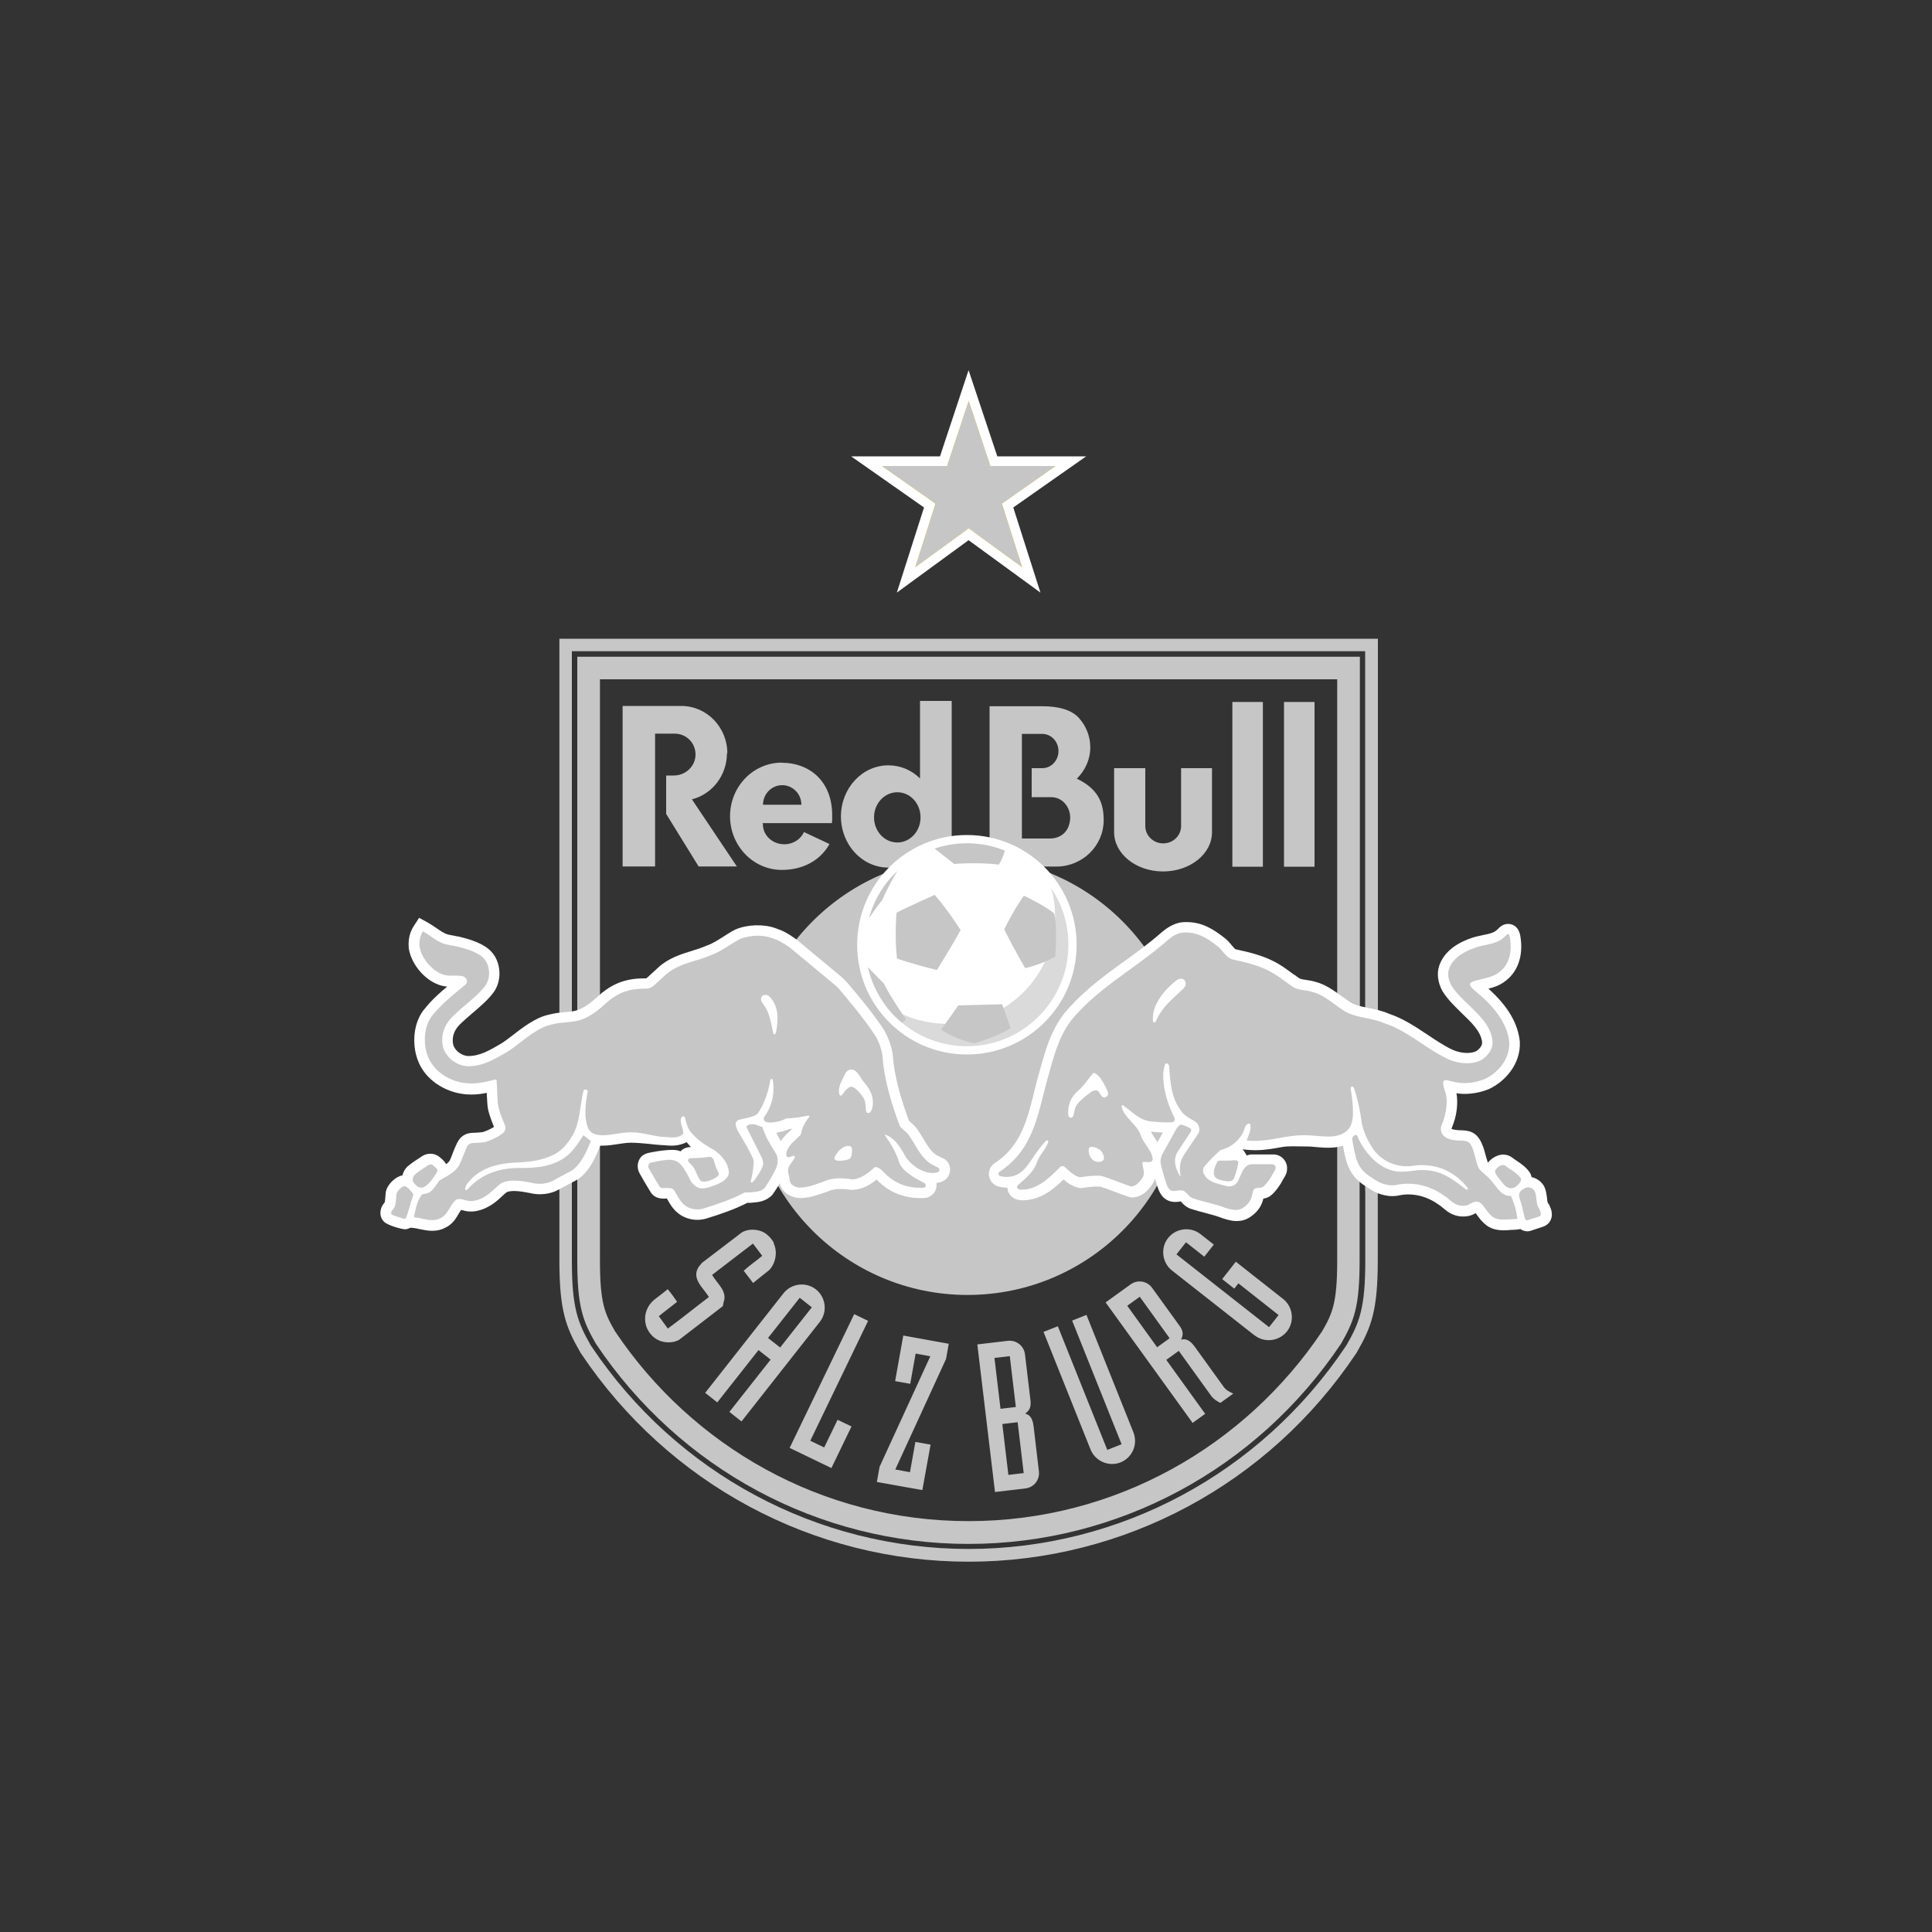<svg xmlns="http://www.w3.org/2000/svg" id="Ebene_1" viewBox="0 0 150 150"><rect x="0" y="0" width="150" height="150" fill="#333333" stroke="none"/><defs><style>.cls-1{fill:#fc0;}.cls-2,.cls-3{fill:#c6c6c6;}.cls-4{fill:#dadada;}.cls-5{fill:#fff;}.cls-3{fill-rule:evenodd;}</style></defs><path class="cls-2" d="M105.58,78.36v-27.37h-60.76v46.89c0,3.55.43,4.67,1.4,6.37l.03.05.03.05c6.51,9.72,17.32,15.52,28.91,15.52s22.4-5.8,28.91-15.52l.03-.05.03-.05c.97-1.7,1.4-2.81,1.4-6.37v-19.51ZM103.82,89.47v8.4c0,3.34-.39,4.13-1.17,5.49-5.96,8.89-16.03,14.74-27.45,14.74s-21.49-5.84-27.45-14.74c-.78-1.36-1.17-2.14-1.17-5.49v-45.13h57.24v36.72Z"></path><path class="cls-3" d="M106.98,78.66v-29.07h-63.55v48.28c0,3.87.51,5.18,1.59,7.06l.05.09.06.09c6.77,10.1,18.01,16.14,30.07,16.14s23.3-6.03,30.07-16.14l.06-.09.05-.09c1.08-1.88,1.59-3.19,1.59-7.06v-19.21ZM106,92.51v5.36c0,3.66-.44,4.81-1.46,6.57l-.04.06-.04.06c-6.59,9.83-17.53,15.7-29.26,15.7s-22.67-5.87-29.26-15.7l-.04-.06-.04-.06c-1.01-1.76-1.46-2.92-1.46-6.57v-47.31h61.59v41.94Z"></path><path class="cls-2" d="M99.69,54.5v12.79h2.37v-12.79h-2.37ZM60.7,59.21c-2.22,0-4.02,1.86-4.02,4.16s1.8,4.17,4.02,4.17c1.7,0,3.02-.78,3.7-2.01l-1.98-.93c-.25.56-.84.95-1.53.95-.91,0-1.66-.69-1.66-1.55,0-.06-.02-.03-.02-.09h5.38c.02-.17.02-.34.02-.52.04-2.69-1.71-4.17-3.93-4.17ZM59.24,62.48c0-.84.67-1.52,1.49-1.52s1.49.68,1.49,1.52h-2.97ZM56.47,58.49c0-2.03-1.6-3.68-3.57-3.68-.06,0-.34,0-.4,0h-4.16v12.46h2.52v-10.31h1.5c.93-.01,1.64.72,1.64,1.62s-.76,1.63-1.69,1.63h-.59v2.98l2.52,4.08h2.97l-3.49-5.21c1.56-.39,2.72-1.85,2.72-3.58ZM91.7,64.13c0,.75-.62,1.35-1.39,1.35s-1.39-.61-1.39-1.35v-4.49h-2.42v4.97c0,1.68,1.7,3.05,3.8,3.05s3.8-1.36,3.8-3.05v-4.97h-2.4v4.49ZM95.68,67.29h2.37v-12.79h-2.37v12.79ZM83.6,60.46c.65-.64,1.05-1.49,1.05-2.43,0-.85-.31-1.63-.85-2.25-.57-.66-1.57-.95-2.92-.95h-4.05v12.45h5.24c2.01-.03,3.62-1.64,3.62-3.6,0-1.42-.48-2.44-2.07-3.22ZM81.61,65.1h-2.27v-8.12h1.58c.69,0,1.26.59,1.26,1.33s-.56,1.33-1.26,1.33h-.82v2.25h1.51c.84,0,1.48.72,1.48,1.6-.03.92-.56,1.55-1.48,1.61ZM71.43,54.41v6.03c-.64-.64-1.51-1.02-2.46-1.02-2.03,0-3.68,1.78-3.68,3.97s1.65,3.97,3.68,3.97c.96,0,1.83-.4,2.48-1.05v.98h2.44v-12.87h-2.46ZM69.67,65.41c-1,0-1.81-.87-1.81-1.95s.81-1.95,1.81-1.95,1.8.87,1.8,1.95-.81,1.95-1.8,1.95Z"></path><path class="cls-3" d="M92.12,83.54c0,9.39-7.61,17-17,17s-17-7.61-17-17,7.61-17,17-17,17,7.61,17,17"></path><path class="cls-5" d="M120.21,93.46h0s-.05-.11-.06-.14c-.02-.09-.03-.19-.04-.3v-.02c-.04-.26-.07-.54-.18-.8-.18-.41-.58-.72-1.02-.81-.03-.18-.11-.32-.16-.39-.28-.4-.7-.68-1.01-.89-.09-.06-.18-.12-.22-.15l-.09-.07c-.21-.16-.45-.25-.72-.25-.44,0-.9.27-1.19.63-.05-.13-.13-.42-.18-.59-.06-.23-.12-.45-.18-.62v-.02s-.03-.04-.04-.07c-.12-.31-.39-1.04-1.2-1.17-.22-.04-.44-.05-.63-.05-.39-.02-.55-.08-.6-.11.01-.04.03-.09.07-.18.07-.18.12-.33.17-.49.17-.56.28-1.38.15-2.09.19.03.4.05.61.05.67,0,1.37-.14,1.97-.4l.03-.02c1.19-.58,2.37-1.91,2.31-3.57v-.05c-.14-1.44-.94-2.79-2.44-4.13.39-.1.81-.23,1.19-.5,1.08-.73,1.55-2.03,1.29-3.58l-.02-.1c-.17-.79-.76-.85-.93-.85-.23,0-.46.09-.64.25-.04.03-.07.07-.11.11-.09.09-.19.18-.28.23-.23.14-.57.21-.93.28-.27.06-.57.12-.87.22-1.34.46-2.19,1.19-2.52,2.16-.2.59-.11,1.3.24,1.95l.03.05c.41.65.99,1.2,1.5,1.7.72.69,1.41,1.35,1.55,2.14.02.14.07.41-.41.77-.19.11-.45.16-.74.16-.43,0-.91-.12-1.28-.32h-.02c-.59-.31-1.19-.7-1.77-1.09-.93-.62-1.9-1.27-3.02-1.64-.52-.23-1.07-.34-1.55-.44-.62-.12-1.2-.24-1.61-.57l-.06-.04c-.18-.12-.36-.25-.54-.38-.54-.39-1.15-.83-1.89-1.03-.29-.09-.56-.13-.77-.16-.28-.04-.45-.07-.56-.15-.12-.09-.24-.17-.36-.26h-.02c-.51-.38-1.03-.77-1.58-1.04-.93-.47-1.89-.7-2.95-.93-.05-.01-.2-.19-.29-.3-.16-.19-.35-.43-.62-.62-.79-.62-1.68-1.19-2.88-1.19-.11,0-.22,0-.31.01-.72.05-1.34.52-1.74.87-.88.77-1.84,1.47-2.77,2.14-1.44,1.04-2.93,2.12-4.23,3.54-1.36,1.41-1.86,3.16-2.29,4.71-.06.22-.13.44-.19.68-.12.43-.23.86-.33,1.28-.53,2.15-1.04,4.17-3.04,5.48-.32.21-.5.57-.46.95.04.38.3.71.66.84.16.06.43.12.77.12.01.22.09.43.24.6.14.16.41.36.87.38h.04c1.38,0,2.37-.79,3.21-1.62.3.26.68.54,1.19.65l.14.03.15-.02c.5-.07.94-.13,1.38-.1.41.13.82.28,1.23.44.32.12.64.24.98.35l.16.05h.14c.9-.04,1.41-.84,1.6-1.14l.04-.06.03-.06c.03-.07.05-.14.07-.21,0,0,0,0,0,0l.05.19c.12.42.24.85.51,1.18.26.3.6.45,1.01.45h0c.15,0,.28-.02.38-.04.02,0,.03,0,.05,0,.01.02.03.03.04.05.16.17.4.43.79.54.37.12.74.22,1.1.31.44.12.9.24,1.31.4l.05.02c.33.1.68.21,1.06.2.59,0,.95-.23,1.25-.47.5-.4.7-.84.81-1.27.08-.01.16-.03.27-.07.61-.2,1.22-1.33,1.22-1.35.04-.08.09-.16.13-.22.15-.23.23-.47.22-.72,0-.59-.47-1.06-1.06-1.07h-.1s-1.2,0-1.54,0h-.03c-.15,0-.28.04-.4.08,0,0-.01-.02-.02-.03-.09-.11-.18-.36-.31-.42,0,0,.04-.02.04-.02l.32.03c.21.02.42.03.63.03.74,0,1.4-.12,2.05-.24.57-.1,1.14-.05,1.72-.05.06,0,.12,0,.18,0h.03c.25,0,.5.02.76.05.27.02.57.05.89.05.11,0,.22,0,.33-.01.3-.01.59-.07.85-.15.02.14.06.32.1.54l.04.18c.15.65.38,1.63,1.54,2.38l.17.11c.54.35.86.57,1.67.69.21.03.59.02.84-.04,1.01-.22,2.15.05,3.05.71l.08.05c.07.04.17.13.27.21.21.18.47.4.82.53.23.09.47.14.73.14h.02c.5,0,.77-.15.97-.26,0,0,0,0,0,0,.03.04.07.09.1.13.14.2.32.45.58.68.49.47,1.1.52,1.52.52.2,0,.38-.01.55-.03.06,0,.12,0,.19-.01.12,0,.22-.01.29-.02.12-.01.2-.03.24-.04.22.16.44.18.54.18.09,0,.17-.01.26-.04l.96-.32c.27-.09.49-.28.6-.53.21-.47,0-.91-.15-1.23ZM89.87,88.68s-.05-.07-.07-.11c-.03-.04-.06-.09-.1-.15-.14-.21-.27-.4-.33-.56.29.03.6.06.91.07l-.41.75Z"></path><path class="cls-5" d="M73.25,89.95l-.51-.25c-.44-.26-.73-.75-1.04-1.27-.15-.24-.3-.5-.46-.73-.16-.23-.38-.43-.56-.59-.03-.03-.07-.07-.11-.1-.54-1.49-1.12-3.23-1.26-5.12-.04-.47-.31-1.28-.61-1.8v-.02c-.87-1.41-2.88-3.74-2.99-3.86-.08-.08-.16-.16-.23-.23l-.05-.05-3.57-2.97-.05-.04c-.75-.53-1.02-.65-1.61-.86-.92-.33-2.19-.29-3.11.11l-.06.03c-.31.16-.6.35-.88.53-.43.27-.83.53-1.24.67l-.08.03c-.35.16-.75.28-1.13.4-.84.26-1.8.56-2.59,1.28-.19.18-.35.33-.49.45-.19.18-.37.35-.45.4-.02,0-.07,0-.15,0-1.34,0-2.33.35-3.32,1.15l-.03.03c-.6.55-1.2,1.06-1.82,1.28-.26.09-.58.13-.94.16h-.04c-.6.06-.73.07-1.31.21-1.01.23-2,1-2.79,1.61-.35.27-.58.44-.67.5-.07.05-.15.1-.22.14-.87.51-1.62.95-2.52.95h-.04c-.49-.04-.96-.39-1.12-.83-.15-.57.03-1.15.49-1.61.3-.3.66-.6,1-.9.61-.52,1.19-1.01,1.62-1.59.68-.91.61-2.33-.15-3.16-.58-.64-1.6-.95-2.41-1.15l-.07-.02s-.09-.02-.15-.03h-.05c-.09-.03-.18-.04-.27-.06-.16-.03-.31-.05-.45-.09-.28-.08-.57-.28-.87-.49-.22-.15-.44-.3-.69-.44l-.66-.36-.41.63c-.31.48-.44,1.01-.4,1.64v.05c.15,1.12,1.04,2.3,2.12,2.79h.02s.08.04.12.06c.25.1.5.15.73.17-.59.49-1.17,1.01-1.68,1.64-1,1.1-1.06,2.89-.6,4.08.58,1.57,2.16,2.44,3.47,2.61.23.04.46.05.7.05.41,0,.8-.05,1.18-.13,0,0,0,.01,0,.02.03.59.05.96.09,1.19.09.49.32,1.04.46,1.4,0,.01.01.02.01.04-.29.18-.72.36-.89.4-.23.03-.48.04-.67.05-.13,0-.23.01-.28.02-.27.03-.52.15-.72.34-.25.25-.41.64-.62,1.17-.08.22-.17.44-.25.62-.07.11-.17.2-.28.29-.14-.26-.38-.45-.52-.56h0s-.02-.02-.02-.02c-.37-.3-.94-.31-1.35-.03-.06.04-.12.08-.18.12l-.05.03c-.26.17-.55.36-.86.62-.2.17-.35.43-.42.71-.07.01-.14.03-.22.06-.49.2-1.04.77-1.08,1.34-.02.21-.04.59-.07.69,0,0-.02.03-.05.06-.33.37-.43,1.03,0,1.45.29.29,1.39.58,1.6.58h.05l.14-.02.06-.02c.07-.02.13-.05.19-.08l.25.02c.13.01.29.05.48.09.29.06.62.13.97.13.38,0,.72-.08,1.03-.25.56-.27.83-.74,1.03-1.09.06-.1.12-.2.18-.28.03,0,.06.02.09.02.15.04.34.09.55.1.89.05,1.68-.46,2.06-.76.15-.12.3-.26.43-.38.15-.14.3-.28.43-.37.14-.05.32-.08.55-.08.39,0,.83.08,1.19.15.78.2,1.62.1,2.26-.25.34-.19.68-.37.96-.52l.05-.02c.15-.08.28-.15.39-.21.64-.35,1.13-1.12,1.42-1.7.14-.29.36-.82.42-.97.06,0,.12,0,.18,0h0c.42,0,.86-.07,1.25-.13.27-.04.52-.08.71-.09h.03c.08,0,.15-.01.23-.01.39,0,.95.05,1.37.09.35.04.59.07,1.06.1.06,0,.13,0,.2.01.15.01.32.03.5.03.47,0,.86-.11,1.18-.27.09.09.24.3.34.38-.02,0-.03,0-.04,0-.3,0-.58.12-.78.33-.26-.13-.7-.13-1.1-.09-.47.04-.9.11-1.37.21-.35.08-.61.25-.75.57-.15.33-.13.71.06,1.04.24.44.48.83.73,1.25l.11.18c.11.19.39.51.99.51.07,0,.15,0,.24-.01,0,0,.02,0,.03,0,.02.03.03.06.05.08.18.32.4.72.8,1.04.4.34.95.54,1.52.54.25,0,.5-.04.73-.11,1.08-.34,2.13-.69,3.15-1.21h.13s.08,0,.08,0c.07,0,.13-.01.2-.02.41-.03,1.03-.08,1.51-.58l.04-.05.04-.05c.19-.27.36-.54.52-.82,0,.03.02.06.03.1v.02c.25.71.98,1.03,1.59,1.03h.04c.7-.03,1.3-.25,1.84-.44h.04c.08-.04.15-.07.23-.09l.05-.02c.4-.17,1-.21,1.71-.09h.09s.09,0,.09,0c.75-.05,1.33-.41,1.81-.8.91.96,2.06,1.44,3.43,1.44.05,0,.1,0,.15,0l.22-.02h.06c.45-.12.75-.46.79-.9,0-.09,0-.17,0-.26.08,0,.16-.02.24-.04.42-.09.74-.42.8-.83.07-.44-.13-.84-.52-1.04ZM61.47,87.68s-.08.07-.12.11c-.22.21-.51.47-.73.8-.16-.27-.27-.47-.35-.65.37-.05.73-.16,1.03-.29.06,0,.13,0,.19,0,0,.01,0,.03-.01.04Z"></path><path class="cls-2" d="M55.74,90.94s-.05-.09-.08-.15c-.08-.16-.13-.33-.17-.47-.08-.3-.16-.55-.47-.5-.45.07-.89.1-1.38.1,0,0-.16,0-.21.11-.05.12.07.24.2.36.07.07.15.14.2.22.09.13.18.32.26.51.13.29.25.55.38.59.05.02.12.03.19.03.31,0,.73-.17,1.04-.4.17-.15.12-.24.04-.37Z"></path><path class="cls-2" d="M33.63,90.48l-.02-.02c-.09-.07-.26-.06-.38.01-.08.05-.16.11-.24.16-.25.17-.51.34-.79.57-.1.08-.15.24-.16.37,0,.1,0,.18.05.22.02.03.22.25.27.29.07.05.17.13.32.13.09,0,.18-.02.27-.07.49-.25.99-1.15,1.01-1.2.05-.15-.11-.28-.33-.45Z"></path><path class="cls-2" d="M32.02,92.62c-.1-.14-.43-.53-.62-.53-.02,0-.03,0-.05,0-.26.11-.56.44-.57.64-.07.88-.09.97-.33,1.24-.07.07-.11.25-.04.32.07.07.93.34,1.02.34h.02c.08-.03.14-.22.32-.83.09-.33.2-.69.32-1.03,0-.02,0-.05-.07-.17ZM31.44,94.6h0s0,0,0,0Z"></path><path class="cls-2" d="M72.88,90.68c-.24-.12-.53-.27-.53-.27-.63-.37-.99-.98-1.34-1.57-.14-.23-.28-.47-.44-.69-.1-.15-.27-.3-.43-.44-.13-.12-.26-.23-.28-.29-.58-1.57-1.2-3.42-1.35-5.47-.02-.31-.24-1-.5-1.45-.82-1.33-2.77-3.61-2.88-3.73-.07-.07-.14-.14-.21-.21l-.05-.05-3.52-2.92c-.7-.49-.91-.58-1.42-.76-.32-.12-.71-.18-1.11-.18-.5,0-1,.1-1.4.27-.28.15-.55.32-.82.49-.45.29-.91.58-1.42.75-.39.18-.82.31-1.23.43-.8.25-1.62.5-2.28,1.1-.19.17-.35.32-.48.44-.6.57-.67.63-1.16.63-1.15,0-1.96.28-2.8.97-.67.61-1.33,1.18-2.11,1.44-.35.12-.73.16-1.14.2-.58.05-.67.06-1.23.19-.83.19-1.72.88-2.47,1.46-.25.19-.57.44-.73.54-.08.05-.18.11-.26.16-.93.54-1.81,1.06-2.93,1.06-.03,0-.06,0-.08,0-.84-.06-1.6-.64-1.86-1.41-.24-.86.02-1.75.7-2.43.32-.32.69-.64,1.05-.94.58-.49,1.12-.95,1.5-1.46.44-.59.39-1.58-.1-2.12-.49-.54-1.59-.81-2-.91l-.07-.02s-.11-.02-.15-.03c-.26-.05-.51-.09-.77-.15-.65-.18-1.16-.68-1.74-1-.22.34-.3.71-.27,1.13.11.87.84,1.78,1.64,2.15.03.01.07.03.1.04.26.11.52.12.78.12.05,0,.11,0,.16,0,.05,0,.11,0,.16,0,.16,0,.34,0,.51.04.16.04.32.2.34.39.01.12-.04.21-.19.32-.14.11-.27.23-.41.34-.69.57-1.41,1.17-2,1.89-.78.84-.82,2.31-.45,3.26.47,1.25,1.75,1.95,2.82,2.09.19.03.38.04.58.04.63,0,1.23-.15,1.81-.3.02,0,.04,0,.05,0,.03,0,.08,0,.09.13.02.26.03.55.04.84.02.46.04.9.08,1.08.08.41.28.91.42,1.24.06.14.1.25.12.31.05.19,0,.39-.12.51-.44.4-1.33.73-1.5.75-.27.03-.55.05-.75.06-.1,0-.19,0-.23.02-.1.01-.18.05-.25.12-.13.12-.26.48-.42.88-.1.25-.2.5-.3.71-.28.47-.75.74-1.21,1-.11.07-.23.13-.34.2h-.01c-.19.31-.38.59-.62.81-.19.17-.43.21-.66.24h-.02s-.01.01-.01.01c-.35.41-.47.95-.58,1.47-.02.08-.03.16-.05.24v.07s.03,0,.03,0c.19.02.37.06.57.1.26.06.53.12.8.12.25,0,.47-.05.66-.16.34-.16.52-.47.7-.77.12-.2.23-.4.4-.56.1-.11.21-.15.36-.15.13,0,.28.04.42.08.13.03.26.07.39.08.63.03,1.22-.36,1.51-.59.13-.1.25-.22.38-.33.19-.18.39-.36.59-.49.25-.12.56-.18.94-.18.47,0,.97.09,1.37.17.21.06.43.08.65.08.38,0,.74-.09,1.03-.25.35-.2.7-.38.98-.53.16-.09.31-.16.43-.23.5-.28.93-1.04,1.09-1.35.15-.29.4-.93.41-.94v-.03s-.57-.45-.57-.45l-.02.04s-.39.64-.64.93c-1.03,1.4-2.71,1.58-4.06,1.58-.09,0-.19,0-.28,0-1.67,0-3.02.56-4,1.67-.05.05-.13.06-.16.02-.02-.03-.03-.07-.01-.12.03-.12.04-.15.11-.28,1.05-1.48,2.83-1.7,4.27-1.73,1.06-.07,1.84-.26,2.51-.6.86-.44,1.5-1.41,1.75-2.18.16-.51.25-1.04.32-1.56.06-.41.13-.84.23-1.23.02-.06.07-.08.12-.08.01,0,.02,0,.04,0,.05,0,.16.05.16.13-.14.82-.34,1.93.03,2.87.17.37.54.55,1.13.55.36,0,.74-.06,1.12-.12.29-.05.57-.09.8-.1.1,0,.2-.01.3-.01.47,0,.92.09,1.36.18.38.08.78.16,1.18.18.07,0,.15,0,.23.02.14.01.29.02.43.02.34,0,.58-.07.76-.21.12-.1.08-.25.03-.44v-.03s-.03-.07-.04-.11c-.08-.25-.2-.63,0-.81.03-.02.07-.04.11-.04.03,0,.08.01.09.06.02.07.04.15.06.22.09.31.18.62.37.89.41.52,1.04,1.02,1.83,1.43.51.35,1.12.94,1.17,1.76,0,.37-.36.63-.63.79-.42.21-1.09.47-1.49.45-.27-.01-.49-.19-.51-.2-.41-.38-.37-.51-.63-.96-.14-.24-.29-.49-.48-.7-.26-.28-.58-.39-1.01-.36-.42.03-.81.11-1.27.21-.1.02-.17.08-.21.16-.04.09-.03.2.02.3.24.43.47.81.72,1.23l.11.18c.06.1.18.11.29.11.06,0,.12,0,.18,0,.07,0,.14,0,.21,0,.21,0,.35.05.44.16.07.11.14.23.21.35.16.29.33.59.6.8.25.22.62.35,1,.35.17,0,.33-.02.48-.07,1.1-.35,2.18-.7,3.2-1.25h.34c.07,0,.15-.01.23-.02.35-.03.72-.05.98-.33.33-.48.61-.95.85-1.46.22-.45.22-.89,0-1.24-.65-1.04-.77-1.31-1.03-2.02v-.02s-.03,0-.03,0c-.08-.02-.15-.05-.23-.08-.16-.06-.33-.13-.52-.13h-.02c-.22,0-.37.08-.44.2v.02s1.17,2.33,1.17,2.33c.08.18.16.37.12.64-.05.27-.63,1.18-.8,1.3-.04.03-.08.04-.1.04-.01,0-.08-.01-.04-.15.11-.38.25-1.27.21-1.55-.04-.33-1.03-1.97-1.07-2.04l-.02-.03c-.15-.25-.31-.51-.3-.81,0-.14.13-.24.22-.27.17-.06.33-.09.51-.13.42-.09.85-.19,1.01-.42.47-.72.75-1.47.94-2.51,0-.05.04-.13.11-.13.04,0,.08.01.09.1.17.98-.06,2.01-.65,2.83-.03.05-.06.14-.04.23.01.08.11.15.11.15.23.15,1.05.07,1.65-.25.46,0,.89-.07,1.31-.15.13-.02.26-.05.39-.07.04.02.07.06.08.09-.35.4-.57.84-.68,1.4-.1.1-.21.2-.31.3-.39.35-.8.75-.82,1.25,0,0-.01.18.18.2.06,0,.13-.03.2-.06.07-.03.15-.06.2-.05.06.01.11.06.11.12l-.44.64c-.17.27-.1.55-.03.83.05.15.03.27.07.41.11.32.5.47.81.47.57-.03,1.09-.21,1.6-.4.09-.03.18-.06.27-.1.55-.24,1.29-.29,2.17-.14.71-.05,1.24-.51,1.75-.96.22,0,.45.14.68.39.76.82,1.7,1.22,2.86,1.22.04,0,.09,0,.13,0h.12c.12-.04.15-.1.16-.17,0-.09-.06-.18-.19-.24l-.65-.35c-.52-.33-1.09-.73-1.24-1.25-.17-.56-.48-1.13-.72-1.51-.05-.07-.1-.15-.15-.22-.09-.13-.19-.27-.25-.41h0c.71.25,1.1.78,1.58,1.65.36.65,1.28,1.35,2.16,1.35.12,0,.23-.01.34-.04.09-.02.16-.08.17-.16.01-.07,0-.14-.08-.18ZM60.23,80.2c-.02.07-.06.11-.11.11-.02,0-.07,0-.09-.1-.18-.94-.3-1.4-.51-1.84-.07-.14-.15-.26-.23-.36-.16-.22-.29-.4-.14-.65.05-.07.16-.12.28-.12.06,0,.12.01.17.04.18.09.36.31.54.67.45.93.09,2.24.09,2.25ZM66.14,89.57s-.03.27-.15.38c-.13.11-.57.18-.81.17-.24,0-.32-.04-.37-.11-.06-.08.03-.24.03-.24.03-.06.31-.63.86-.78,0,0,.18-.07.35.02.17.08.09.51.08.57ZM67.75,85.87c-.03.22-.09.32-.11.37-.03.05-.08.17-.24.17-.18,0-.16-.21-.17-.24,0,0-.02-.58-.13-.82-.12-.27-.7-1.01-1.04-.98-.08,0-.3.14-.47.35-.2.26-.2.29-.26.33-.06.04-.14.02-.17-.13-.03-.15-.05-.27.02-.56.07-.29.14-.35.23-.56,0,0,.18-.4.24-.5.18-.27.42-.26.42-.26.07,0,.27-.02.5.26.26.32.2.29.28.41.07.11.15.23.36.47.21.23.45.69.51.97.06.28.06.52.03.74Z"></path><path class="cls-2" d="M96.1,90.15c-.05-.06-.16-.07-.21-.07-.02,0-.05,0-.07,0-.18.02-.35.03-.52.03-.1,0-.18,0-.26,0-.07,0-.14,0-.2,0-.11,0-.19,0-.28.02h-.02s0,.02,0,.02c-.01.02-.35.61-.3.98.05.4.45.48.76.54.11.02.24.05.36.05.22,0,.37-.07.44-.22.18-.47.29-.86.34-1.22.01-.06,0-.09-.03-.12Z"></path><path class="cls-2" d="M118.06,91.46c-.19-.27-.52-.5-.79-.67-.12-.08-.23-.15-.3-.22l-.05-.04c-.06-.05-.14-.08-.22-.08-.3,0-.63.36-.63.49,0,.18.25.5.59.9l.07.09c.17.2.36.31.55.33h0c.2,0,.35-.07.52-.22.12-.11.4-.4.27-.57Z"></path><path class="cls-2" d="M119.47,93.8c-.05-.11-.1-.21-.12-.28-.03-.13-.05-.28-.06-.41-.03-.22-.05-.43-.12-.59-.08-.19-.31-.34-.53-.34-.08,0-.15.02-.22.05-.33.17-.53.34-.47.71.18.54.27.93.39,1.46.01.08.07.35.2.35,0,0,.02,0,.03,0l.95-.31s.08-.04.1-.09c.06-.13-.04-.34-.14-.55Z"></path><path class="cls-2" d="M117.8,94.56c-.07-.57-.22-1.11-.48-1.68v-.03s-.04,0-.04,0c-.55.03-.89-.41-1.22-.84-.11-.14-.21-.28-.32-.39-.17-.2-.36-.36-.53-.51-.19-.17-.36-.32-.42-.45-.08-.16-.16-.47-.24-.77-.06-.21-.11-.42-.16-.56-.01-.03-.02-.06-.03-.09-.1-.26-.22-.59-.56-.65-.17-.03-.36-.04-.54-.04-.5-.02-.99-.11-1.25-.46-.24-.33-.14-.63,0-.95.06-.14.1-.26.13-.4.18-.6.24-1.34.1-1.86-.02-.08-.05-.17-.08-.25-.07-.22-.16-.55-.1-.65.05-.1.11-.12.21-.12.09,0,.19.03.28.06.07.02.12.03.18.04.25.06.61.13.95.13.56,0,1.14-.12,1.65-.34.95-.46,1.9-1.51,1.85-2.8-.12-1.31-.93-2.58-2.48-3.87-.04-.03-.08-.06-.12-.1-.2-.17-.44-.37-.45-.56,0-.19.47-.3.78-.37.07-.02.13-.03.19-.04l.08-.02c.38-.1.78-.2,1.11-.43,1.1-.74,1.06-2.04.94-2.76,0-.02-.01-.04-.02-.07-.02-.09-.05-.21-.13-.21-.03,0-.05.01-.08.04-.03.03-.07.06-.1.09-.12.12-.27.25-.43.35-.35.21-.77.29-1.18.38-.26.05-.53.11-.77.2-1.09.38-1.77.93-2.02,1.65-.13.37-.06.84.19,1.29.36.57.87,1.06,1.38,1.54.79.76,1.6,1.54,1.79,2.6.1.62-.15,1.14-.77,1.59-.32.2-.74.3-1.2.3-.56,0-1.17-.15-1.67-.42-.64-.32-1.26-.73-1.86-1.13-.9-.6-1.83-1.22-2.86-1.55-.45-.2-.94-.3-1.42-.4-.68-.14-1.39-.28-1.95-.72-.19-.13-.39-.27-.57-.4-.51-.37-1.04-.76-1.65-.91-.22-.08-.44-.11-.66-.14-.33-.05-.64-.09-.92-.29-.13-.09-.26-.19-.39-.28-.48-.35-.97-.71-1.47-.96-.85-.42-1.76-.64-2.77-.86-.32-.08-.52-.32-.74-.58-.14-.17-.29-.35-.48-.48-.78-.62-1.49-1.03-2.4-1.03-.08,0-.17,0-.26.01-.48.03-.95.39-1.26.67-.91.8-1.89,1.5-2.83,2.19-1.41,1.02-2.87,2.07-4.11,3.43-1.22,1.26-1.67,2.84-2.1,4.37-.06.23-.13.45-.19.68-.12.42-.22.85-.33,1.26-.56,2.25-1.14,4.5-3.39,5.96-.15.1-.1.29.04.34.06.02,1.13.34,1.94-.61.59-.69.89-1.35,1.57-2.08.02-.02.1-.1.17-.08.05.01.07.04.05.13-.08.29-.27.55-.44.8-.18.25-.36.52-.45.82-.22.65-.82,1.17-1.35,1.63,0,0-.08.05-.13.12-.05.06-.05.09-.05.09-.01.14.1.23.33.24h0c1.26,0,2.16-.9,3.03-1.77.04-.04.08-.06.14-.06.05,0,.08,0,.14.02.06.03.19.16.29.25.28.25.58.51.96.59h0s0,0,0,0c.46-.06.87-.12,1.3-.12.12,0,.24,0,.34.01.46.14.92.31,1.36.48.31.12.64.24.96.35h0s0,0,0,0c.42-.02.72-.41.94-.75.1-.24.05-.49,0-.72-.03-.14-.06-.28-.05-.41.08-.04.18-.03.3-.02.1.01.25,0,.3,0,.11-.02.23-.14.19-.31-.08-.42-.29-.68-.5-1-.18-.27-.36-.53-.45-.83-.14-.39-.43-.7-.72-1.01-.33-.36-.64-.7-.73-1.13,0,0-.03-.09,0-.12s.12,0,.12,0c.15.11.3.23.45.35.48.39.97.79,1.57.88.56.06,1.17.12,1.77.08.16-.03.24-.16.2-.3-.24-.5-.48-1.05-.64-1.64-.13-.45-.41-1.62-.12-2.51.03-.09.09-.12.14-.12,0,0,.01,0,.02,0,.1.02.16.14.18.23v.12c.09,1.21.17,2.35.91,3.32.2.31.48.48.75.64.19.11.4.21.54.38.15.2.18.53.07.74l-.9,1.33c-.21.3-.42.63-.5.96-.07.34-.04.66-.01.98v.08s-.04-.04-.06-.07c-.37-.66-.44-1.22-.25-1.65.12-.28.86-1.32,1.07-1.67.07-.11.12-.22.07-.3-.07-.09-.63-.33-.77-.33-.01,0-.02,0-.03,0-.13.04-.21.16-.29.26-.02.02-.03.05-.05.07l-1.12,2.02-.02.08c-.07.2-.12.38-.07.61.06.3.16.63.23.87.02.07.04.13.06.2.1.35.19.68.35.87.1.12.22.17.39.17.08,0,.17-.01.26-.03.14-.02.29-.04.4-.01.17.04.28.17.41.3.12.13.25.27.44.32.34.12.71.21,1.06.3.47.12.95.25,1.41.43.26.08.54.16.81.16.3,0,.48-.08.74-.29.36-.29.48-.59.57-1,.07-.39.2-.41.48-.43.13,0,.16,0,.29-.05.14-.05.54-.54.75-.95.06-.11.12-.21.18-.3.06-.09.09-.18.09-.26,0-.2-.17-.26-.28-.27h-.07s-1.19,0-1.52,0c-.49.03-.7.5-.87.91-.07.16-.13.31-.21.44-.13.23-.38.38-.69.37-.09,0-.29-.05-.39-.08-.64-.16-1.31-.32-1.58-.96-.03-.11-.07-.34.1-.53.34-.4.8-.9,1.26-1.26.65-.14,1.29-.61,1.65-1.22.07-.1.11-.23.15-.34.06-.18.11-.35.28-.46.1-.05.19-.03.21.06.06.33-.07.66-.19.97-.03.07-.06.14-.08.21l-.02.05h.05c.18.02.36.03.55.03.66,0,1.29-.11,1.91-.22.61-.11,1.23-.22,1.88-.22.07,0,.14,0,.21,0,.29,0,.57.03.84.05.27.02.54.05.81.05.1,0,.19,0,.28,0,.83-.04,1.43-.41,1.61-1.01.17-.51.15-1.38-.05-2.61-.01-.06-.02-.1-.02-.1,0,0,0-.02,0-.02,0-.05,0-.09.06-.12.08-.04.16,0,.2.1.31.88.5,1.89.59,2.59.11.68.39,1.36.87,2.09.59.88,1.57,1.39,2.68,1.39.26,0,.52-.05.77-.08.18-.02.25-.01.37-.01,1.41,0,2.64.61,3.55,1.77,0,0,.02.02.01.06,0,.05-.07.1-.13.07l-.12-.09c-.79-.62-1.62-1.25-2.65-1.38-.18-.03-.37-.05-.58-.05-.3,0-.59.03-.87.07-.28.03-.55.06-.82.06-.35,0-.65-.05-.93-.17-1.19-.39-2.16-1.76-2.47-2.6-.01-.03-.06-.08-.12-.08-.03,0-.07.01-.1.03-.14.09-.16.13-.18.22-.02.07.1.68.15.94.16.65.26,1.41,1.22,2.03.63.41.82.57,1.52.68.12.02.41,0,.53-.02.3-.07.61-.1.92-.1.98,0,1.97.33,2.8.94.14.08.27.19.4.3.18.15.36.31.59.39.14.06.29.08.45.09.38,0,.47-.11.74-.25.12-.06.24-.08.32-.08.3,0,.47.24.69.54.13.18.27.38.47.56.28.27.66.3.96.3.16,0,.33-.01.49-.02.16-.01.34-.01.44-.03.1-.01.15-.03.15-.03v-.04ZM85.67,90.05c-.06.1-.19.16-.36.16-.15,0-.31-.04-.41-.11-.23-.16-.36-.43-.38-.78,0-.08,0-.16.1-.25.06-.03.09-.03.15-.03.22,0,.56.14.75.36.01.02.3.4.15.66ZM85.98,85.07c-.08.1-.2.18-.32.12-.11-.04-.21-.18-.27-.29-.08-.14-.14-.26-.33-.24-.01,0,0,0-.03,0-.16.01-.28.09-.41.19-.07.05-.33.25-.39.3-.35.3-.71.6-.79,1.02q-.04.15-.05.22c-.03.15-.05.3-.17.38h-.01s-.04.01-.05.01c-.05,0-.11-.02-.15-.06-.04-.04-.07-.08-.07-.14-.06-.72.18-1.36.68-1.82.33-.27.59-.6.84-.93.12-.16.25-.32.38-.48.1-.1.27-.01.54.28.11.12.47.73.63,1.13.06.18-.02.31-.02.31ZM91.92,76.72c-.14.13-.28.26-.42.39-.5.46-1.02.93-1.37,1.47-.16.22-.28.47-.4.72-.01.03-.04.08-.1.08-.03,0-.05-.01-.08-.04-.1-.1-.02-.77.11-1.11.28-.75.91-1.54,1.73-2.15.09-.06.2-.09.3-.09.16,0,.27.07.32.19.1.17.06.36-.11.53Z"></path><path class="cls-5" d="M66.55,73.35c0-4.7,3.81-8.52,8.52-8.52s8.52,3.81,8.52,8.52-3.81,8.52-8.52,8.52-8.52-3.81-8.52-8.52Z"></path><path class="cls-4" d="M68.67,77.94c2.48,1.79,5.98,2.08,8.72.61,2.97-1.54,4.77-4.71,4.5-8.12-.05-.5-.13-.98-.26-1.45.84,1.26,1.32,2.76,1.32,4.37,0,4.35-3.53,7.88-7.88,7.88-2.64,0-4.97-1.29-6.4-3.28Z"></path><path class="cls-3" d="M70.02,79.4c-1.31-1.09-2.25-2.6-2.64-4.31.42.44,1.24,1.27,1.24,1.27.49,1.01,1.72,2.78,1.72,2.78-.09.1-.23.2-.32.26ZM75.07,65.47c1.04,0,2.03.2,2.94.57-.03.15-.14.56-.46,1.09-1.64-.21-3.47-.05-3.47-.05l-1.52-1.2c.79-.26,1.63-.41,2.51-.41ZM74.4,78.06l3.41-.09.66,1.86c-1.29.77-2.84,1.17-2.84,1.17-1.63-.35-2.56-1.06-2.56-1.06l1.33-1.87ZM77.97,72.15s.69-1.44,1.52-2.61c0,0,1.6.75,2.35,1.37,0,0,.28.86.09,3.37,0,0-.95.55-2.33.89,0,0-.94-1.58-1.63-3.02ZM69.71,67.57c-.19.3-.73,1.21-1.21,2.3-.46.58-.86,1.16-1.03,1.42.39-1.45,1.18-2.73,2.25-3.71ZM72.74,75.31c-1.84-.44-3.1-.89-3.1-.89-.2-1.9-.03-3.56-.03-3.56.8-.42,2.96-1.38,2.96-1.38,1.03,1.17,2.01,2.73,2.01,2.73-.48.92-1.84,3.1-1.84,3.1Z"></path><path class="cls-3" d="M60.07,96.54c.32.66.15,1.54-.34,2.06l-1.26,1.01-.73-.95c.45-.41.97-.76,1.44-1.16l-.72-.95-3.17,2.43c.38.69,1.21,1.25.89,2.13l-.06.3-3.39,2.61c-.44.25-1.05.26-1.52.07-.57-.22-1.01-.8-1.1-1.38-.11-.68.13-1.32.66-1.78.35-.28.72-.54,1.07-.84.26.31.5.64.73.98-.46.38-.95.73-1.42,1.12l.7.96c1.06-.78,2.11-1.63,3.19-2.45-.44-.72-1.39-1.43-.79-2.35l.26-.31,3.08-2.35c.49-.31,1.24-.27,1.73,0,.31.19.62.51.77.83ZM97.4,103.67c.77.61,1.91.47,2.52-.3.61-.77.47-1.91-.3-2.52l-3.67-2.89-1.06,1.35.94.74.32-.41,3.12,2.46-.74.94-7.19-5.65.74-.94,1.42,1.12.74-.94-1.03-.81c-.77-.61-1.91-.47-2.52.3-.61.77-.47,1.91.3,2.52l6.4,5.03ZM87.52,101.38l.97-.7,2.32,3.22-.97.7-2.32-3.22ZM92.6,110.47l.97-.7-3.02-4.19.97-.7,2.52,3.5c.17.24.46.42.71.54l1-.72c-.3-.14-.55-.26-.74-.52l-2.25-3.12c-.42-.58-.75-.63-1.06-.55.14-.3.22-.61-.11-1.06l-2.14-2.96c-.39-.54-1.13-.66-1.67-.27l-1.94,1.4,6.75,9.35ZM84.35,102.09l-1.11.44,3.84,9.6-1.11.44-3.84-9.6-1.11.44,3.65,9.13c.37.91,1.42,1.36,2.33,1,.92-.37,1.36-1.41,1-2.33l-3.65-9.13ZM77.82,110.56l1.19-.14.47,3.95-1.19.14-.47-3.95ZM77.21,105.43l1.19-.14.47,3.95-1.19.14-.47-3.94ZM77.25,115.84l2.37-.28c.66-.08,1.12-.67,1.04-1.33l-.41-3.48c-.08-.71-.35-.92-.66-1,.27-.19.48-.43.42-.98l-.43-3.62c-.08-.66-.67-1.12-1.33-1.05l-2.37.28,1.37,11.45ZM54.75,108.14l.94.74,3.2-4.06.94.74-3.2,4.06.94.74,6.08-7.73c.61-.77.47-1.91-.3-2.52-.77-.61-1.91-.47-2.52.3l-6.08,7.73ZM62.09,100.76l.94.74-2.46,3.12-.94-.74,2.46-3.12ZM69.49,107.23l1.18.21.42-2.35,1.14.21-3.94,8.58-.21,1.18,3.53.63.64-3.53-1.18-.21-.42,2.35-1.14-.21,3.94-8.58.21-1.18-3.53-.64-.63,3.53ZM61.32,112.42l3.23,1.56,1.56-3.23-1.08-.52-1.04,2.15-1.08-.52,4.49-9.31-1.08-.52-5.01,10.38Z"></path><polygon class="cls-5" points="84.33 35.43 77.43 35.43 75.2 28.74 72.98 35.43 66.08 35.43 71.74 39.4 69.63 46.01 75.2 41.94 80.78 46.01 78.67 39.4 84.33 35.43"></polygon><path class="cls-1" d="M75.2,41.01l4.16,3.03-1.57-4.94,4.16-2.92h-5.06l-1.68-5.06-1.68,5.06h-5.06l4.16,2.92-1.57,4.94,4.16-3.03ZM75.2,41.01"></path><path class="cls-2" d="M75.2,41.01l4.16,3.03-1.57-4.94,4.16-2.92h-5.06l-1.68-5.06-1.68,5.06h-5.06l4.16,2.92-1.57,4.94,4.16-3.03ZM75.2,41.01"></path></svg>